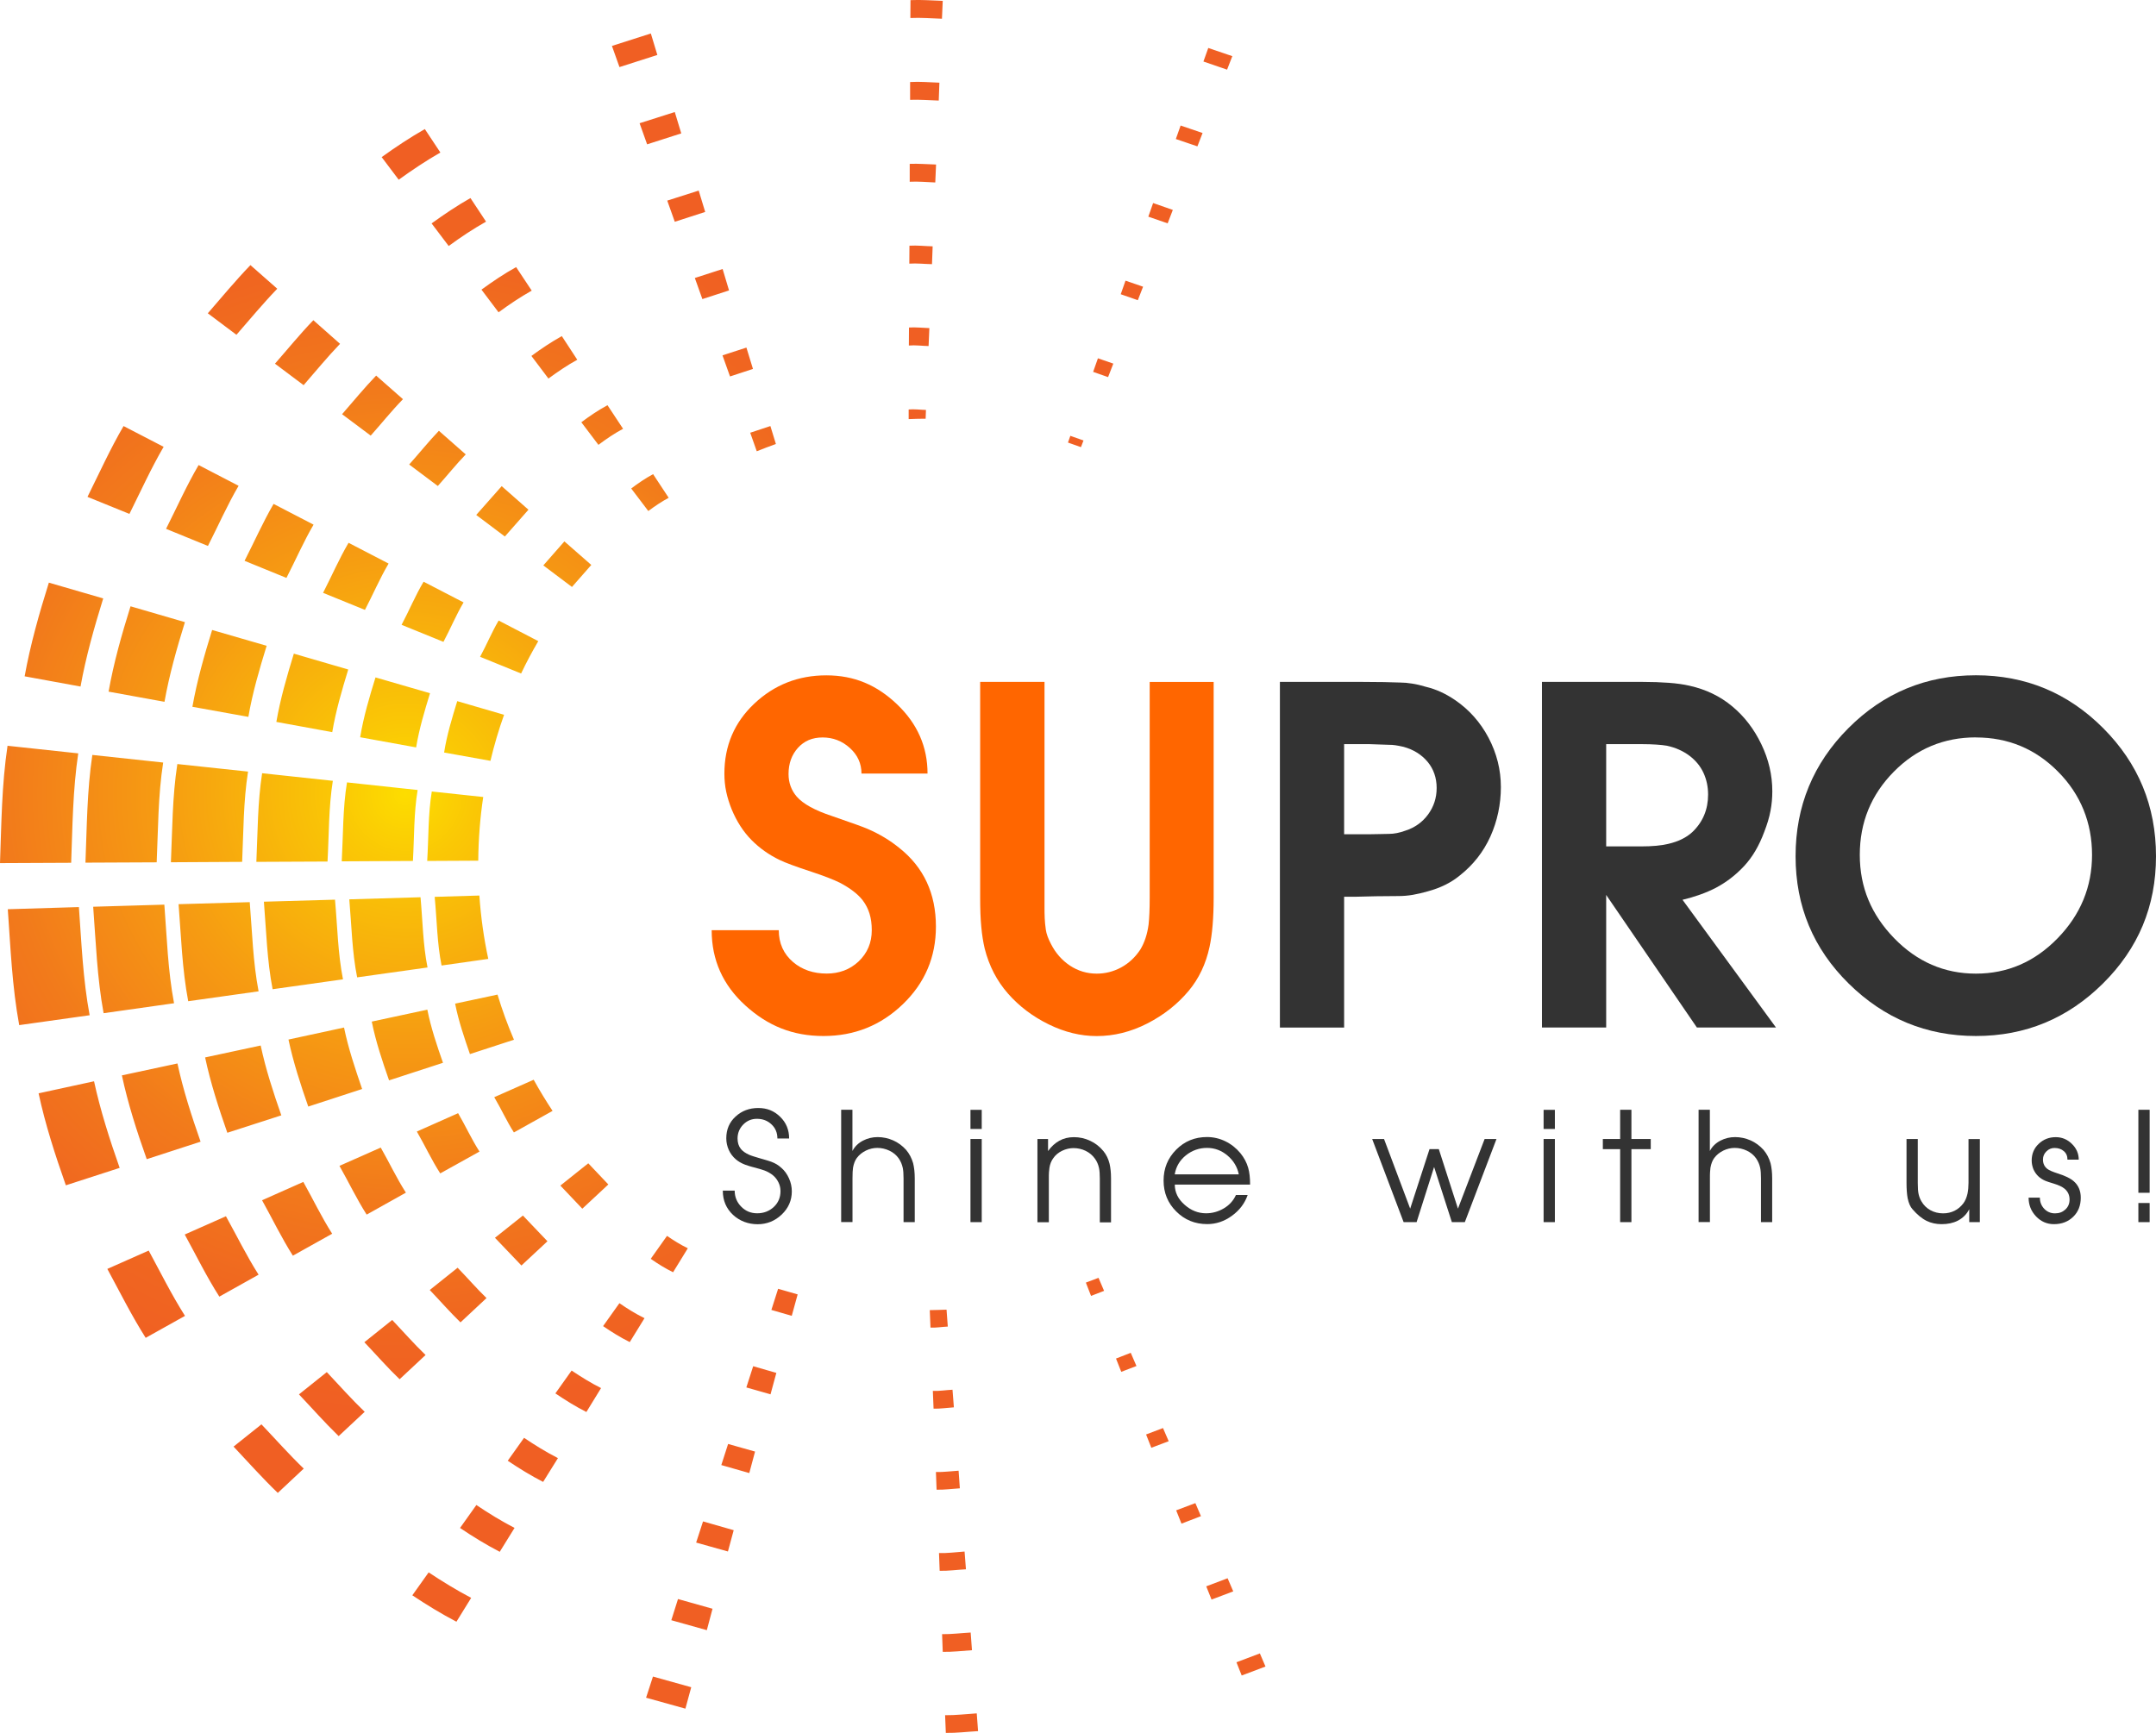 <?xml version="1.0" encoding="UTF-8"?>
<svg id="Layer_1" data-name="Layer 1" xmlns="http://www.w3.org/2000/svg" xmlns:xlink="http://www.w3.org/1999/xlink" viewBox="0 0 329 264.5">
  <defs>
    <style>
      .cls-1 {
        fill: url(#radial-gradient);
      }

      .cls-1, .cls-2, .cls-3 {
        stroke-width: 0px;
      }

      .cls-2 {
        fill: #333;
      }

      .cls-3 {
        fill: #f60;
      }
    </style>
    <radialGradient id="radial-gradient" cx="40.99" cy="119.47" fx="40.99" fy="119.47" r="118.24" gradientTransform="translate(29.03 25.6) scale(.8)" gradientUnits="userSpaceOnUse">
      <stop offset="0" stop-color="#fddd00"/>
      <stop offset=".11" stop-color="#fac805"/>
      <stop offset=".4" stop-color="#f69b12"/>
      <stop offset=".65" stop-color="#f27a1b"/>
      <stop offset=".86" stop-color="#f06620"/>
      <stop offset="1" stop-color="#f05f23"/>
    </radialGradient>
  </defs>
  <path class="cls-1" d="M22.69,190.88l-6.31,2.8c1.91,3.53,3.69,7.11,5.85,10.52l6-3.35c-2.05-3.23-3.73-6.63-5.54-9.97ZM34.48,185.64l-6.29,2.79c1.74,3.17,3.32,6.41,5.28,9.48l5.99-3.35c-1.84-2.88-3.33-5.95-4.99-8.93ZM39.89,217.41l-4.25,3.39c2.24,2.38,4.4,4.81,6.75,7.07l3.96-3.71c-2.24-2.16-4.31-4.5-6.46-6.76ZM12.04,138.45l-10.85.33c.42,5.88.65,11.74,1.74,17.69l10.75-1.51c-1.03-5.53-1.24-11.01-1.64-16.5ZM14.36,165.04l-8.47,1.84c1.01,4.71,2.52,9.39,4.16,14.04l8.21-2.66c-1.54-4.38-2.94-8.76-3.91-13.22ZM87.23,209.19l-2.48,3.49c1.52,1.03,3.09,2.01,4.73,2.84l2.24-3.65c-1.56-.78-3.04-1.71-4.5-2.68ZM79.97,219.46l-2.49,3.5c1.75,1.17,3.52,2.27,5.4,3.23l2.26-3.63c-1.81-.93-3.51-1.98-5.17-3.1ZM49.87,209.43l-4.25,3.4c2.02,2.13,3.95,4.33,6.06,6.37l3.97-3.71c-2.01-1.93-3.87-4.03-5.78-6.06ZM7.46,88.92c-1.49,4.75-2.84,9.52-3.7,14.31l8.53,1.56c.81-4.52,2.08-8.99,3.46-13.45l-8.3-2.41ZM59.85,201.47l-4.25,3.4c1.79,1.88,3.5,3.85,5.38,5.65l3.96-3.7c-1.78-1.71-3.39-3.56-5.09-5.35ZM65.41,240l-2.49,3.5c2.18,1.45,4.4,2.81,6.73,4.03l2.25-3.64c-2.24-1.18-4.38-2.49-6.49-3.89ZM72.69,229.72l-2.49,3.5c1.95,1.32,3.97,2.55,6.06,3.64l2.26-3.65c-2.02-1.04-3.95-2.23-5.82-3.49ZM38.22,40.46c-2.27,2.36-4.36,4.88-6.51,7.36l4.37,3.28c2.06-2.36,4.06-4.78,6.23-7.03l-4.09-3.6ZM85.73,51.3c-1.62.91-3.15,1.93-4.64,3.03l2.6,3.45c1.42-1.04,2.87-2.03,4.4-2.87l-2.36-3.61ZM78.76,40.77c-1.84,1.02-3.59,2.2-5.29,3.44l2.61,3.46c1.63-1.2,3.29-2.31,5.06-3.31l-2.38-3.59ZM92.7,61.85c-1.41.76-2.72,1.65-3.99,2.6l2.61,3.45c1.19-.9,2.43-1.74,3.76-2.45l-2.37-3.59ZM18.85,65.04c-2.04,3.5-3.7,7.18-5.5,10.8l6.4,2.6c1.71-3.43,3.28-6.91,5.22-10.24l-6.12-3.17ZM102.97,17.1l-5.37,1.71,1.15,3.22,5.21-1.67-.99-3.26ZM99.32,5.11l-5.94,1.9,1.15,3.23,5.78-1.85-.99-3.27ZM106.62,29.09l-4.8,1.53,1.15,3.23,4.64-1.5-.99-3.26ZM30.31,70.98c-1.85,3.16-3.33,6.49-4.97,9.74l6.39,2.61c1.56-3.06,2.94-6.21,4.68-9.18l-6.11-3.17ZM71.79,30.23c-2.06,1.17-4.02,2.49-5.93,3.87l2.61,3.45c1.83-1.35,3.72-2.6,5.7-3.72l-2.38-3.6ZM94.52,198.91l-2.49,3.5c1.29.89,2.64,1.73,4.07,2.44l2.25-3.65c-1.35-.66-2.61-1.45-3.83-2.29ZM64.83,19.7c-2.28,1.3-4.46,2.75-6.59,4.28l2.6,3.45c2.06-1.48,4.16-2.89,6.36-4.15l-2.38-3.59ZM57.4,57.33c-1.83,1.89-3.47,3.92-5.2,5.89l4.37,3.27c1.64-1.84,3.19-3.78,4.92-5.56l-4.09-3.6ZM110.27,41.06l-4.24,1.37,1.15,3.22,4.07-1.32-.98-3.27ZM47.81,48.88c-2.06,2.14-3.91,4.42-5.85,6.63l4.37,3.28c1.84-2.11,3.61-4.28,5.56-6.31l-4.08-3.61ZM192.25,252.37l-3.57,1.35.8,2.02,3.63-1.37-.86-2.01ZM182.4,229.43l-2.92,1.1.81,2.03,2.97-1.14-.85-1.99ZM187.32,240.9l-3.25,1.23.81,2.02,3.31-1.25-.86-2ZM177.47,217.97l-2.58.98.8,2.03,2.65-1-.87-2.01ZM118.74,196.71l-1.03,3.23,3.11.9.9-3.27-2.99-.86ZM172.54,206.49l-2.24.87.8,2.03,2.32-.89-.87-2.01ZM99.64,255.9l-1.05,3.23,6,1.67.89-3.27-5.84-1.63ZM107.28,232.22l-1.05,3.23,4.85,1.36.88-3.25-4.68-1.34ZM103.46,244.07l-1.02,3.23,5.42,1.52.87-3.27-5.26-1.48ZM111.11,220.39l-1.04,3.23,4.27,1.22.88-3.28-4.11-1.16ZM144.44,199.9c-.85.04-1.7.05-2.56.07l.11,2.67c.88.04,1.75-.12,2.64-.16l-.19-2.57ZM114.93,208.54l-1.04,3.23,3.69,1.05.89-3.27-3.54-1.02ZM149.04,261.52c-1.62.1-3.21.3-4.82.28l.11,2.7c1.64.03,3.27-.18,4.92-.27l-.2-2.7ZM167.63,195.04l-1.93.73.79,2.03,1.99-.77-.85-1.99ZM145.35,212.12c-1,.05-2,.22-3,.18l.11,2.71c1.03.03,2.07-.13,3.1-.2l-.21-2.7ZM146.28,224.48c-1.15.07-2.31.23-3.46.2l.1,2.7c1.19.03,2.37-.14,3.55-.21l-.19-2.69ZM147.18,236.82c-1.3.09-2.58.27-3.89.23l.1,2.71c1.34.03,2.67-.16,4.01-.23l-.21-2.71ZM148.12,249.18c-1.46.08-2.91.27-4.36.25l.1,2.7c1.49.03,2.99-.15,4.46-.25l-.2-2.7ZM1.15,113.83c-.9,6.04-.93,11.95-1.15,17.91l10.86-.05c.21-5.56.24-11.09,1.08-16.7l-10.79-1.16ZM69.77,107.03c-.78,2.55-1.57,5.1-2,7.83l7.07,1.27c.57-2.39,1.26-4.74,2.08-7.03l-7.14-2.08ZM64.64,88.79c-1.26,2.11-2.2,4.4-3.36,6.58l6.39,2.6c1.06-1.98,1.92-4.08,3.07-6.02l-6.1-3.16ZM73.15,136.69l-6.82.2c.34,3.51.37,7.1,1.05,10.48l7.13-1.01c-.68-3.15-1.13-6.38-1.36-9.67ZM76.56,74.2l-3.89,4.4,4.37,3.29,3.6-4.09-4.09-3.6ZM66.97,65.76c-1.58,1.65-3.01,3.44-4.53,5.14l4.37,3.28c1.43-1.59,2.76-3.27,4.26-4.82l-4.1-3.61ZM76.09,94.72c-1.05,1.78-1.84,3.72-2.83,5.53l6.26,2.55c.8-1.69,1.68-3.33,2.62-4.94l-6.04-3.14ZM65.89,120.81c-.57,3.44-.48,7.05-.7,10.6l7.79-.04c.03-3.3.28-6.55.76-9.72l-7.85-.84ZM32.37,96.16c-1.2,3.87-2.31,7.76-3.01,11.72l8.54,1.54c.63-3.67,1.68-7.26,2.79-10.85l-8.31-2.41ZM57.3,103.4c-.93,2.99-1.82,6-2.34,9.13l8.54,1.55c.47-2.86,1.29-5.56,2.12-8.27l-8.31-2.41ZM27.06,116.63c-.77,5-.76,9.98-.98,14.98l10.87-.06c.21-4.59.18-9.2.9-13.78l-10.79-1.15ZM53.19,82.85c-1.45,2.47-2.58,5.09-3.89,7.64l6.39,2.6c1.23-2.35,2.26-4.79,3.61-7.07l-6.11-3.17ZM41.75,76.91c-1.64,2.82-2.95,5.8-4.43,8.69l6.39,2.61c1.39-2.7,2.6-5.5,4.14-8.13l-6.11-3.17ZM44.84,99.77c-1.06,3.44-2.06,6.9-2.67,10.42l8.53,1.56c.55-3.26,1.48-6.42,2.44-9.56l-8.3-2.42ZM64.16,136.95l-10.86.32c.35,3.99.42,8.02,1.2,11.91l10.74-1.51c-.7-3.46-.74-7.13-1.07-10.72ZM101.79,188.63l-2.49,3.51c1.08.76,2.2,1.45,3.41,2.05l2.25-3.66c-1.12-.54-2.17-1.2-3.17-1.89ZM89.77,177.56l-4.26,3.4,3.35,3.53,3.97-3.7-3.06-3.23ZM113.91,53.05l-3.66,1.19,1.15,3.22,3.5-1.15-1-3.26ZM81.43,164.81l-6.01,2.66c1.06,1.78,1.9,3.66,3,5.38l5.9-3.29c-1.02-1.54-1.98-3.12-2.88-4.75ZM86.13,82.63l-3.22,3.67,4.37,3.29,2.95-3.36-4.1-3.59ZM40,118.02c-.7,4.48-.67,9.02-.88,13.53l10.86-.05c.23-4.12.16-8.27.81-12.32l-10.79-1.16ZM52.95,119.42c-.65,3.94-.58,8.02-.8,12.05l10.86-.06c.21-3.63.13-7.32.72-10.83l-10.79-1.16ZM99.66,72.37c-1.19.65-2.28,1.39-3.34,2.19l2.61,3.44c.98-.73,2.01-1.43,3.11-2.02l-2.38-3.61ZM51.12,137.32l-10.85.31c.36,4.47.48,8.96,1.33,13.36l10.74-1.51c-.79-3.98-.85-8.09-1.22-12.16ZM19.92,92.54c-1.35,4.32-2.58,8.65-3.35,13.03l8.53,1.55c.73-4.1,1.87-8.13,3.12-12.16l-8.31-2.42ZM79.8,185.53l-4.27,3.4,4.04,4.23,3.97-3.7-3.74-3.92ZM163.33,66.53l-.36,1.02c.66.22,1.32.46,1.98.7l.39-1.02-2.02-.71ZM167.54,54.69l-.73,2.07,2.28.8.8-2.06-2.34-.81ZM138.94.02l-.02,2.73c1.61-.08,3.21.06,4.82.11l.12-2.73c-1.65-.05-3.29-.19-4.92-.11ZM184.38,7.32l-.74,2.07,3.61,1.24.8-2.06-3.68-1.25ZM175.96,31l-.73,2.07,2.95,1.02.79-2.05-3.01-1.05ZM171.75,42.84l-.73,2.07,2.61.91.8-2.06-2.68-.92ZM180.16,19.16l-.73,2.06,3.29,1.12.79-2.04-3.35-1.14ZM117.56,65.03l-3.08,1.02,1,2.83c.97-.39,1.94-.76,2.92-1.11l-.84-2.74ZM138.66,62.5v1.47c.77-.03,1.56-.06,2.34-.06.09,0,.17,0,.25,0l.05-1.34c-.88-.02-1.77-.15-2.65-.07ZM138.82,25.01v2.73c1.3-.07,2.59.06,3.9.11l.12-2.74c-1.34-.03-2.68-.16-4.02-.1ZM138.88,12.52v2.72c1.45-.06,2.91.07,4.37.11l.1-2.73c-1.48-.05-2.98-.19-4.47-.1ZM138.71,50l-.02,2.74c1.01-.09,2.01.06,3.01.08l.12-2.74c-1.04-.03-2.07-.16-3.11-.09ZM138.78,37.51l-.02,2.73c1.16-.08,2.31.06,3.46.08l.1-2.72c-1.17-.03-2.36-.17-3.54-.1ZM14.09,115.23c-.82,5.52-.83,10.97-1.05,16.44l10.87-.05c.23-5.08.2-10.13.99-15.23l-10.8-1.16ZM46.29,180.4l-6.3,2.8c1.57,2.82,2.97,5.73,4.7,8.46l6-3.35c-1.63-2.55-2.93-5.28-4.41-7.92ZM39.78,159.58l-8.48,1.82c.83,3.91,2.07,7.72,3.39,11.5l8.24-2.66c-1.23-3.52-2.38-7.03-3.15-10.66ZM38.1,137.7l-10.85.31c.39,4.94.54,9.89,1.47,14.81l10.74-1.51c-.86-4.49-.98-9.07-1.35-13.61ZM25.08,138.08l-10.86.32c.41,5.41.59,10.8,1.59,16.25l10.75-1.52c-.95-5.01-1.09-10.02-1.48-15.04ZM52.49,156.84l-8.47,1.83c.74,3.48,1.85,6.88,3.02,10.23l8.22-2.68c-1.05-3.07-2.1-6.17-2.76-9.38ZM27.08,162.32l-8.48,1.82c.92,4.31,2.29,8.56,3.79,12.79l8.22-2.67c-1.38-3.93-2.66-7.89-3.53-11.93ZM69.83,193.5l-4.25,3.4c1.56,1.63,3.06,3.36,4.69,4.94l3.97-3.71c-1.53-1.48-2.92-3.1-4.41-4.63ZM58.1,175.16l-6.3,2.79c1.4,2.47,2.62,5.04,4.15,7.44l5.99-3.35c-1.42-2.21-2.53-4.59-3.84-6.88ZM75.92,151.81l-6.47,1.38c.53,2.68,1.4,5.2,2.26,7.7l6.72-2.19c-.96-2.24-1.8-4.54-2.51-6.89ZM69.91,169.91l-6.3,2.8c1.23,2.12,2.25,4.35,3.57,6.39l5.99-3.33c-1.21-1.88-2.14-3.94-3.27-5.87ZM65.21,154.11l-8.48,1.82c.62,3.08,1.61,6.02,2.64,8.97l8.23-2.68c-.93-2.65-1.83-5.31-2.39-8.11Z"/>
  <g>
    <path class="cls-3" d="M108.62,141.98h10.22c0,2,.73,3.63,2.2,4.88,1.37,1.16,3.08,1.74,5.12,1.74.93,0,1.8-.15,2.62-.45.81-.3,1.56-.77,2.23-1.39,1.35-1.28,2.02-2.87,2.02-4.78s-.46-3.34-1.39-4.57c-.74-.95-1.91-1.85-3.49-2.68-1-.49-2.44-1.05-4.32-1.67-2.35-.77-3.98-1.37-4.88-1.81-1.6-.77-3.03-1.78-4.27-3.03-1.24-1.26-2.25-2.81-3.02-4.67-.37-.91-.65-1.81-.84-2.7-.19-.89-.28-1.82-.28-2.77,0-4.25,1.52-7.82,4.57-10.69,3.05-2.87,6.71-4.31,10.98-4.31s7.72,1.48,10.81,4.43c3.09,2.95,4.64,6.47,4.64,10.56h-10.08c0-1.53-.59-2.84-1.78-3.91-1.18-1.07-2.57-1.6-4.15-1.6s-2.81.53-3.77,1.59c-.95,1.06-1.43,2.39-1.43,3.99,0,1.33.42,2.48,1.25,3.45.98,1.12,2.77,2.1,5.37,2.96,3.05,1.05,4.85,1.7,5.41,1.95,1.84.79,3.46,1.77,4.88,2.93,3.72,2.95,5.58,6.95,5.58,12,0,4.65-1.68,8.6-5.04,11.84-3.36,3.24-7.4,4.86-12.12,4.86s-8.51-1.56-11.93-4.67c-3.42-3.11-5.13-6.94-5.13-11.47Z"/>
    <path class="cls-3" d="M149.59,104.08h9.8v34.28c0,.65,0,1.24.03,1.78.02.54.08,1.12.17,1.76.09.64.36,1.38.8,2.21.7,1.37,1.66,2.46,2.89,3.28,1.23.81,2.59,1.22,4.08,1.22,1.3,0,2.54-.31,3.71-.94,1.17-.63,2.16-1.55,2.95-2.75.63-1.05,1.05-2.31,1.25-3.8.11-1,.17-2.37.17-4.11v-32.92h9.76v32.92c0,3.09-.21,5.6-.63,7.53-.56,2.6-1.63,4.85-3.21,6.73-1.7,2.02-3.79,3.67-6.29,4.95-2.5,1.28-5.07,1.92-7.72,1.92-2.44,0-4.88-.59-7.31-1.78-2.43-1.19-4.5-2.75-6.21-4.69-1.71-1.94-2.9-4.24-3.57-6.89-.23-.98-.41-2.09-.52-3.33-.12-1.24-.17-2.73-.17-4.45v-32.92Z"/>
    <path class="cls-2" d="M205.11,156.84h-9.8v-52.76h12.45c1.37,0,2.51.01,3.42.03.88.02,1.72.05,2.51.07.53,0,1.13.05,1.79.16.66.1,1.39.27,2.18.51,1.46.35,2.92,1.01,4.36,1.99,2.16,1.47,3.87,3.39,5.13,5.77,1.25,2.38,1.88,4.89,1.88,7.52s-.54,5.19-1.6,7.55c-1.07,2.36-2.63,4.34-4.67,5.95-1.32,1.09-2.94,1.89-4.85,2.41-.79.23-1.56.41-2.3.54-.74.13-1.5.19-2.27.19-1.23,0-2.36.01-3.38.03-1.02.02-2,.05-2.93.07h-1.92v19.98ZM205.11,127.34h3.66c.44,0,1.02-.01,1.74-.03.7-.02,1.17-.03,1.43-.03.39,0,.8-.04,1.2-.12.41-.08.84-.2,1.31-.37,1.44-.46,2.6-1.29,3.47-2.47.87-1.19,1.31-2.53,1.31-4.05s-.46-2.89-1.38-3.99c-.92-1.1-2.15-1.87-3.68-2.29-.53-.12-.95-.2-1.24-.24-.29-.05-.65-.07-1.06-.07l-2.93-.1h-3.83v13.77Z"/>
    <path class="cls-2" d="M235.3,156.84v-52.76h15.31c1.49,0,2.84.05,4.05.14,1.21.09,2.27.24,3.17.45,2.49.56,4.66,1.6,6.5,3.14,1.85,1.53,3.33,3.46,4.45,5.79,1.12,2.33,1.67,4.72,1.67,7.18,0,1.02-.09,2.02-.28,3-.18.98-.5,2.03-.94,3.17-.79,2.14-1.82,3.89-3.09,5.25-1.27,1.36-2.71,2.47-4.34,3.33-1.44.74-3.13,1.35-5.05,1.81l14.26,19.49h-12.07l-13.84-20.23v20.23h-9.8ZM245.1,129.19h5.34c1.7,0,3.07-.13,4.11-.38,1.53-.35,2.77-.95,3.7-1.81,1.6-1.53,2.4-3.44,2.4-5.72,0-1.18-.23-2.29-.7-3.31-.47-1.02-1.19-1.9-2.16-2.63-.98-.73-2.13-1.24-3.45-1.52-.42-.07-.94-.13-1.57-.17s-1.38-.07-2.27-.07h-5.4v15.62Z"/>
    <path class="cls-2" d="M301.52,103.07c7.58,0,14.05,2.69,19.42,8.07,5.37,5.38,8.06,11.9,8.06,19.55s-2.7,14.08-8.09,19.42c-5.39,5.35-11.85,8.02-19.39,8.02s-14-2.67-19.41-8c-5.41-5.33-8.11-11.81-8.11-19.44s2.68-14.16,8.06-19.55c5.37-5.38,11.85-8.07,19.46-8.07ZM301.52,112.55c-4.91,0-9.09,1.75-12.54,5.25-3.45,3.5-5.18,7.72-5.18,12.68s1.75,9.12,5.25,12.73c3.5,3.6,7.66,5.4,12.47,5.4s8.97-1.8,12.47-5.4c3.5-3.6,5.25-7.85,5.25-12.73s-1.72-9.21-5.18-12.69c-3.45-3.49-7.63-5.23-12.54-5.23Z"/>
  </g>
  <g>
    <path class="cls-2" d="M110.27,181.73h1.84c0,.95.33,1.77.99,2.44.66.68,1.47,1.02,2.45,1.02s1.83-.32,2.52-.96c.69-.64,1.03-1.45,1.03-2.42,0-.47-.1-.92-.31-1.34-.21-.43-.49-.79-.84-1.08-.36-.29-.78-.54-1.28-.73-.27-.1-.74-.24-1.39-.42-.39-.1-.71-.18-.95-.26-.24-.07-.45-.15-.63-.21-.58-.22-1.05-.5-1.43-.83-.45-.39-.81-.86-1.06-1.42-.25-.56-.38-1.15-.38-1.78,0-1.35.47-2.45,1.42-3.32.95-.87,2.1-1.3,3.46-1.3s2.43.45,3.34,1.34c.92.89,1.37,2,1.37,3.31h-1.79c0-.87-.3-1.59-.9-2.15-.6-.57-1.34-.85-2.23-.85-.82,0-1.51.29-2.09.88-.57.59-.86,1.3-.86,2.12,0,.63.16,1.16.5,1.59.27.34.69.64,1.27.9.17.07.4.16.66.24.27.09.59.18.96.29.96.27,1.53.45,1.72.52.32.12.6.25.85.4.25.15.49.33.72.54.49.42.88.96,1.17,1.61s.43,1.31.43,1.98c0,1.39-.52,2.57-1.55,3.55-1.04.98-2.26,1.47-3.67,1.47s-2.73-.48-3.75-1.43c-1.04-.97-1.56-2.2-1.56-3.68Z"/>
    <path class="cls-2" d="M128.36,186.54v-17.15h1.72v6.29c.35-.68.89-1.2,1.59-1.57.71-.37,1.46-.55,2.26-.55s1.61.17,2.36.5c.75.33,1.41.82,1.98,1.45.5.59.85,1.27,1.07,2.03.16.65.25,1.42.25,2.31v6.69h-1.71v-6.69c0-.68-.04-1.21-.12-1.59-.11-.53-.32-1.01-.62-1.45-.36-.51-.83-.9-1.42-1.18-.59-.28-1.21-.42-1.85-.42-.6,0-1.18.14-1.74.41-.56.28-1.03.65-1.39,1.14-.27.37-.46.86-.57,1.47-.02.17-.04.39-.06.65-.01.26-.02.58-.02.96v6.69h-1.72Z"/>
    <path class="cls-2" d="M148.09,172.32v-2.92h1.72v2.92h-1.72ZM148.09,186.54v-12.69h1.72v12.69h-1.72Z"/>
    <path class="cls-2" d="M158.31,186.54v-12.69h1.62v1.84c.5-.7,1.08-1.22,1.73-1.58.65-.36,1.39-.54,2.23-.54s1.68.18,2.46.55c.78.36,1.46.89,2.03,1.58.45.55.76,1.2.94,1.94.07.3.12.63.16,1s.06.78.06,1.24v6.69h-1.71v-6.69c0-.67-.04-1.2-.12-1.58-.11-.54-.32-1.02-.62-1.44-.37-.52-.85-.92-1.42-1.2-.58-.28-1.2-.42-1.85-.42-.6,0-1.18.14-1.75.41-.57.28-1.02.65-1.35,1.14-.29.39-.49.88-.58,1.47-.03.19-.05.41-.07.66s-.02.57-.02.95v6.69h-1.72Z"/>
    <path class="cls-2" d="M190.75,180.81h-11.48c0,1.18.5,2.21,1.51,3.09.97.86,2.06,1.29,3.26,1.29.96,0,1.86-.25,2.71-.75s1.46-1.18,1.85-2.04h1.79c-.44,1.27-1.24,2.33-2.4,3.17-1.16.85-2.42,1.27-3.77,1.27-1.87,0-3.44-.64-4.73-1.93-1.29-1.28-1.93-2.86-1.93-4.72s.64-3.42,1.92-4.71c1.28-1.29,2.85-1.93,4.7-1.93.99,0,1.93.22,2.81.65.88.43,1.65,1.04,2.29,1.81.57.7.96,1.44,1.19,2.24.2.7.29,1.54.29,2.54ZM179.27,179.25h9.77c-.23-1.13-.8-2.09-1.72-2.87-.92-.78-1.96-1.17-3.14-1.17s-2.27.38-3.21,1.13c-.94.76-1.51,1.72-1.71,2.9Z"/>
    <path class="cls-2" d="M214.19,186.54l-4.8-12.69h1.81l3.99,10.63,2.95-9.08h1.42l2.92,9.08,4.07-10.63h1.81l-4.83,12.69h-1.98l-2.71-8.42-2.67,8.42h-1.97Z"/>
    <path class="cls-2" d="M235.55,172.32v-2.92h1.72v2.92h-1.72ZM235.55,186.54v-12.69h1.72v12.69h-1.72Z"/>
    <path class="cls-2" d="M247.23,186.54v-11.14h-2.64v-1.55h2.64v-4.46h1.72v4.46h2.95v1.55h-2.95v11.14h-1.72Z"/>
    <path class="cls-2" d="M259.2,186.54v-17.15h1.72v6.29c.35-.68.89-1.2,1.59-1.57.71-.37,1.46-.55,2.26-.55s1.61.17,2.36.5c.75.33,1.41.82,1.98,1.45.5.59.85,1.27,1.07,2.03.16.65.25,1.42.25,2.31v6.69h-1.71v-6.69c0-.68-.04-1.21-.12-1.59-.11-.53-.32-1.01-.62-1.45-.36-.51-.83-.9-1.42-1.18-.59-.28-1.21-.42-1.85-.42-.6,0-1.18.14-1.74.41-.56.28-1.03.65-1.39,1.14-.27.37-.46.86-.57,1.47-.02.17-.04.39-.06.65s-.02.58-.02.96v6.69h-1.72Z"/>
    <path class="cls-2" d="M302.12,173.85v12.69h-1.62v-1.97c-.39.77-.98,1.35-1.75,1.75-.71.36-1.53.53-2.46.53-.85,0-1.62-.17-2.29-.5-.73-.36-1.45-.96-2.16-1.78-.33-.36-.58-.92-.74-1.69-.11-.6-.17-1.38-.17-2.32v-6.71h1.72v6.71c0,.77.04,1.35.13,1.73.09.39.23.74.42,1.07.34.59.8,1.04,1.38,1.36.58.32,1.23.48,1.94.48.63,0,1.2-.13,1.73-.39s.99-.65,1.37-1.16c.29-.4.49-.89.62-1.47.1-.49.15-1.03.15-1.61v-6.71h1.71Z"/>
    <path class="cls-2" d="M309.57,182.8h1.71c0,.66.22,1.23.66,1.7.44.46.99.7,1.64.7s1.15-.19,1.58-.58c.43-.39.65-.9.65-1.53,0-.67-.25-1.22-.76-1.65-.36-.3-.9-.55-1.62-.77-.31-.09-.59-.18-.83-.26-.25-.08-.4-.14-.47-.17-.42-.18-.79-.41-1.09-.7-.3-.28-.55-.64-.75-1.08-.17-.44-.26-.88-.26-1.33,0-1.02.36-1.87,1.07-2.54.71-.68,1.58-1.02,2.6-1.02.95,0,1.77.34,2.46,1.02.7.68,1.05,1.49,1.05,2.41h-1.72c0-.54-.18-.98-.56-1.3-.37-.32-.84-.48-1.42-.48-.47,0-.88.17-1.23.52-.35.34-.53.76-.53,1.24,0,.62.23,1.1.69,1.45.26.2.77.42,1.54.67,1.15.36,1.98.76,2.48,1.21.35.3.61.66.79,1.08.18.42.27.89.27,1.42,0,1.19-.38,2.16-1.15,2.91-.77.75-1.75,1.13-2.95,1.13-1.07,0-1.97-.4-2.73-1.19-.75-.8-1.13-1.75-1.13-2.85Z"/>
    <path class="cls-2" d="M326.31,182.06v-12.67h1.72v12.67h-1.72ZM326.31,186.54v-2.92h1.72v2.92h-1.72Z"/>
  </g>
</svg>